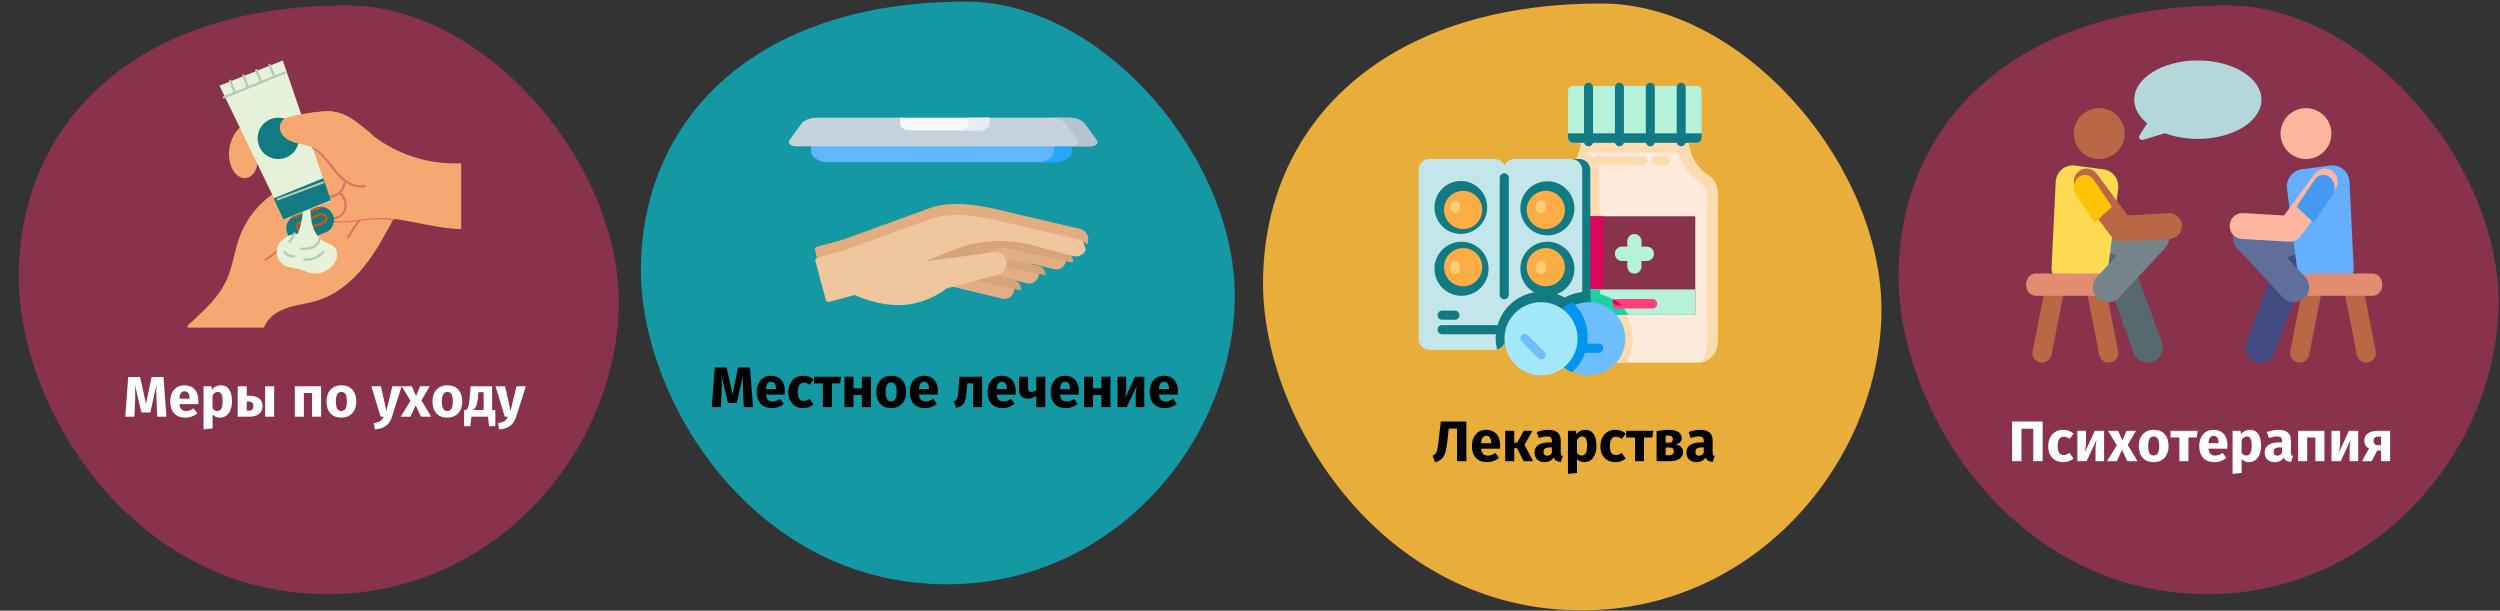 <?xml version="1.0" encoding="UTF-8"?>
<svg xmlns="http://www.w3.org/2000/svg" xmlns:xlink="http://www.w3.org/1999/xlink" width="786px" height="192px" viewBox="0 0 786 192" version="1.1">
  <rect x="0" y="0" width="786" height="192" fill="#333333" stroke="none"/>
  <title>pruritus-behandlung-ru</title>
  <g id="Page-1" stroke="none" stroke-width="1" fill="none" fill-rule="evenodd">
    <g id="vorlage" transform="translate(-123, -59290)">
      <g id="pruritus-behandlung-ru" transform="translate(123, 59290)">
        <polygon id="Path" points="0 0 786 0 786 192 0 192"></polygon>
        <g id="Group" transform="translate(5.9, 1.7)" fill-rule="nonzero">
          <path d="M97.1,185.1 C149.6,185.1 187.1,140.7 188.6,95.7 C190.1,50.7 147.2,0 103.2,0 C35.7,0 0,37.7 0,85.4 C0,126.9 36,185.1 97.1,185.1 Z" id="Path" fill="#88324C"></path>
          <g id="Меры-по-уходу" transform="translate(33.478, 116.826)" fill="#FFFFFF">
            <path d="M12.96,12.474 L10.062,12.474 L9.846,7.596 C9.786,6.432 9.756,5.394 9.756,4.482 C9.756,3.786 9.774,3.126 9.81,2.502 L7.884,11.16 L5.094,11.16 L3.042,2.502 C3.114,3.546 3.15,4.53 3.15,5.454 C3.15,6.15 3.132,6.876 3.096,7.632 L2.88,12.474 L0,12.474 L0.936,0 L4.662,0 L6.534,8.46 L8.28,0 L12.024,0 L12.96,12.474 Z" id="Path"></path>
            <path d="M23.004,7.506 C23.004,7.902 22.986,8.244 22.95,8.532 L17.028,8.532 C17.124,9.336 17.352,9.9 17.712,10.224 C18.072,10.548 18.57,10.71 19.206,10.71 C19.59,10.71 19.962,10.641 20.322,10.503 C20.682,10.365 21.072,10.152 21.492,9.864 L22.662,11.448 C21.546,12.336 20.304,12.78 18.936,12.78 C17.388,12.78 16.2,12.324 15.372,11.412 C14.544,10.5 14.13,9.276 14.13,7.74 C14.13,6.768 14.304,5.895 14.652,5.121 C15,4.347 15.51,3.735 16.182,3.285 C16.854,2.835 17.658,2.61 18.594,2.61 C19.974,2.61 21.054,3.042 21.834,3.906 C22.614,4.77 23.004,5.97 23.004,7.506 Z M20.214,6.696 C20.19,5.232 19.674,4.5 18.666,4.5 C18.174,4.5 17.793,4.68 17.523,5.04 C17.253,5.4 17.088,5.994 17.028,6.822 L20.214,6.822 L20.214,6.696 Z" id="Shape"></path>
            <path d="M30.006,2.61 C31.206,2.61 32.1,3.054 32.688,3.942 C33.276,4.83 33.57,6.072 33.57,7.668 C33.57,8.652 33.417,9.531 33.111,10.305 C32.805,11.079 32.364,11.685 31.788,12.123 C31.212,12.561 30.54,12.78 29.772,12.78 C28.812,12.78 28.038,12.45 27.45,11.79 L27.45,16.164 L24.606,16.47 L24.606,2.916 L27.108,2.916 L27.252,3.978 C27.624,3.51 28.05,3.165 28.53,2.943 C29.01,2.721 29.502,2.61 30.006,2.61 Z M28.908,10.692 C30.048,10.692 30.618,9.696 30.618,7.704 C30.618,6.576 30.492,5.793 30.24,5.355 C29.988,4.917 29.61,4.698 29.106,4.698 C28.782,4.698 28.479,4.794 28.197,4.986 C27.915,5.178 27.666,5.454 27.45,5.814 L27.45,9.846 C27.834,10.41 28.32,10.692 28.908,10.692 Z" id="Shape"></path>
            <path d="M38.7,5.886 C40.248,5.886 41.379,6.165 42.093,6.723 C42.807,7.281 43.164,8.106 43.164,9.198 C43.164,10.254 42.792,11.064 42.048,11.628 C41.304,12.192 40.326,12.474 39.114,12.474 L35.352,12.474 L35.352,2.916 L38.196,2.916 L38.196,5.886 L38.7,5.886 Z M43.974,2.916 L46.818,2.916 L46.818,12.474 L43.974,12.474 L43.974,2.916 Z M38.808,10.602 C39.78,10.602 40.266,10.116 40.266,9.144 C40.266,8.652 40.143,8.289 39.897,8.055 C39.651,7.821 39.234,7.704 38.646,7.704 L38.196,7.704 L38.196,10.602 L38.808,10.602 Z" id="Shape"></path>
            <polygon id="Path" points="58.734 12.474 58.734 5.022 56.16 5.022 56.16 12.474 53.316 12.474 53.316 2.916 61.578 2.916 61.578 12.474"></polygon>
            <path d="M67.95,2.61 C69.414,2.61 70.56,3.057 71.388,3.951 C72.216,4.845 72.63,6.096 72.63,7.704 C72.63,8.724 72.441,9.615 72.063,10.377 C71.685,11.139 71.145,11.73 70.443,12.15 C69.741,12.57 68.91,12.78 67.95,12.78 C66.498,12.78 65.355,12.333 64.521,11.439 C63.687,10.545 63.27,9.294 63.27,7.686 C63.27,6.666 63.459,5.775 63.837,5.013 C64.215,4.251 64.755,3.66 65.457,3.24 C66.159,2.82 66.99,2.61 67.95,2.61 Z M67.95,4.698 C67.374,4.698 66.942,4.941 66.654,5.427 C66.366,5.913 66.222,6.666 66.222,7.686 C66.222,8.73 66.363,9.492 66.645,9.972 C66.927,10.452 67.362,10.692 67.95,10.692 C68.526,10.692 68.958,10.449 69.246,9.963 C69.534,9.477 69.678,8.724 69.678,7.704 C69.678,6.66 69.537,5.898 69.255,5.418 C68.973,4.938 68.538,4.698 67.95,4.698 Z" id="Shape"></path>
            <path d="M83.862,12.492 C83.478,13.728 82.851,14.679 81.981,15.345 C81.111,16.011 79.944,16.386 78.48,16.47 L78.174,14.472 C79.086,14.352 79.761,14.148 80.199,13.86 C80.637,13.572 80.988,13.11 81.252,12.474 L80.28,12.474 L77.364,2.916 L80.388,2.916 L82.098,10.656 L83.97,2.916 L86.904,2.916 L83.862,12.492 Z" id="Path"></path>
            <polygon id="Path" points="93.114 7.362 96.192 12.474 92.97 12.474 91.314 8.892 89.694 12.474 86.598 12.474 89.676 7.452 86.904 2.916 90.09 2.916 91.422 5.976 92.7 2.916 95.724 2.916"></polygon>
            <path d="M101.268,2.61 C102.732,2.61 103.878,3.057 104.706,3.951 C105.534,4.845 105.948,6.096 105.948,7.704 C105.948,8.724 105.759,9.615 105.381,10.377 C105.003,11.139 104.463,11.73 103.761,12.15 C103.059,12.57 102.228,12.78 101.268,12.78 C99.816,12.78 98.673,12.333 97.839,11.439 C97.005,10.545 96.588,9.294 96.588,7.686 C96.588,6.666 96.777,5.775 97.155,5.013 C97.533,4.251 98.073,3.66 98.775,3.24 C99.477,2.82 100.308,2.61 101.268,2.61 Z M101.268,4.698 C100.692,4.698 100.26,4.941 99.972,5.427 C99.684,5.913 99.54,6.666 99.54,7.686 C99.54,8.73 99.681,9.492 99.963,9.972 C100.245,10.452 100.68,10.692 101.268,10.692 C101.844,10.692 102.276,10.449 102.564,9.963 C102.852,9.477 102.996,8.724 102.996,7.704 C102.996,6.66 102.855,5.898 102.573,5.418 C102.291,4.938 101.856,4.698 101.268,4.698 Z" id="Shape"></path>
            <path d="M116.352,10.386 L116.352,15.462 L114.372,15.462 L114.048,12.474 L108.828,12.474 L108.504,15.462 L106.524,15.462 L106.524,10.386 L107.118,10.386 C107.334,10.23 107.511,10.029 107.649,9.783 C107.787,9.537 107.913,9.132 108.027,8.568 C108.141,8.004 108.24,7.2 108.324,6.156 L108.594,2.916 L115.344,2.916 L115.344,10.386 L116.352,10.386 Z M112.68,4.788 L111.024,4.788 L110.934,5.904 C110.85,6.864 110.745,7.635 110.619,8.217 C110.493,8.799 110.322,9.255 110.106,9.585 C109.89,9.915 109.602,10.182 109.242,10.386 L112.68,10.386 L112.68,4.788 Z" id="Shape"></path>
            <path d="M122.904,12.492 C122.52,13.728 121.893,14.679 121.023,15.345 C120.153,16.011 118.986,16.386 117.522,16.47 L117.216,14.472 C118.128,14.352 118.803,14.148 119.241,13.86 C119.679,13.572 120.03,13.11 120.294,12.474 L119.322,12.474 L116.406,2.916 L119.43,2.916 L121.14,10.656 L123.012,2.916 L125.946,2.916 L122.904,12.492 Z" id="Path"></path>
          </g>
          <g id="Group-3" transform="translate(591, 0)">
            <path d="M97.1,185.1 C149.6,185.1 187.1,140.7 188.6,95.7 C190.1,50.7 147.2,0 103.2,0 C35.7,0 0,37.7 0,85.4 C0,126.9 36,185.1 97.1,185.1 Z" id="Path-Copy" fill="#88324C"></path>
            <g id="Психотерапия" transform="translate(35.7, 130.826)" fill="#FFFFFF">
              <polygon id="Path" points="9.612 0 9.612 12.474 6.66 12.474 6.66 2.268 2.952 2.268 2.952 12.474 0 12.474 0 0"></polygon>
              <path d="M16.038,2.61 C16.698,2.61 17.292,2.706 17.82,2.898 C18.348,3.09 18.846,3.384 19.314,3.78 L18.09,5.472 C17.49,5.016 16.884,4.788 16.272,4.788 C15.636,4.788 15.156,5.022 14.832,5.49 C14.508,5.958 14.346,6.714 14.346,7.758 C14.346,8.766 14.508,9.48 14.832,9.9 C15.156,10.32 15.624,10.53 16.236,10.53 C16.56,10.53 16.854,10.479 17.118,10.377 C17.382,10.275 17.7,10.11 18.072,9.882 L19.314,11.646 C18.366,12.402 17.292,12.78 16.092,12.78 C15.12,12.78 14.28,12.573 13.572,12.159 C12.864,11.745 12.318,11.163 11.934,10.413 C11.55,9.663 11.358,8.784 11.358,7.776 C11.358,6.768 11.55,5.874 11.934,5.094 C12.318,4.314 12.864,3.705 13.572,3.267 C14.28,2.829 15.102,2.61 16.038,2.61 Z" id="Path"></path>
              <path d="M28.926,12.474 L26.226,12.474 L26.226,9.072 C26.226,8.4 26.262,7.764 26.334,7.164 C26.406,6.564 26.496,6.06 26.604,5.652 L23.418,12.474 L20.52,12.474 L20.52,2.916 L23.238,2.916 L23.238,6.372 C23.238,7.008 23.199,7.632 23.121,8.244 C23.043,8.856 22.956,9.36 22.86,9.756 L26.01,2.916 L28.926,2.916 L28.926,12.474 Z" id="Path"></path>
              <polygon id="Path" points="36.36 7.362 39.438 12.474 36.216 12.474 34.56 8.892 32.94 12.474 29.844 12.474 32.922 7.452 30.15 2.916 33.336 2.916 34.668 5.976 35.946 2.916 38.97 2.916"></polygon>
              <path d="M44.514,2.61 C45.978,2.61 47.124,3.057 47.952,3.951 C48.78,4.845 49.194,6.096 49.194,7.704 C49.194,8.724 49.005,9.615 48.627,10.377 C48.249,11.139 47.709,11.73 47.007,12.15 C46.305,12.57 45.474,12.78 44.514,12.78 C43.062,12.78 41.919,12.333 41.085,11.439 C40.251,10.545 39.834,9.294 39.834,7.686 C39.834,6.666 40.023,5.775 40.401,5.013 C40.779,4.251 41.319,3.66 42.021,3.24 C42.723,2.82 43.554,2.61 44.514,2.61 Z M44.514,4.698 C43.938,4.698 43.506,4.941 43.218,5.427 C42.93,5.913 42.786,6.666 42.786,7.686 C42.786,8.73 42.927,9.492 43.209,9.972 C43.491,10.452 43.926,10.692 44.514,10.692 C45.09,10.692 45.522,10.449 45.81,9.963 C46.098,9.477 46.242,8.724 46.242,7.704 C46.242,6.66 46.101,5.898 45.819,5.418 C45.537,4.938 45.102,4.698 44.514,4.698 Z" id="Shape"></path>
              <polygon id="Path" points="58.374 2.916 58.032 5.022 55.44 5.022 55.44 12.474 52.596 12.474 52.596 5.022 49.806 5.022 49.806 2.916"></polygon>
              <path d="M67.716,7.506 C67.716,7.902 67.698,8.244 67.662,8.532 L61.74,8.532 C61.836,9.336 62.064,9.9 62.424,10.224 C62.784,10.548 63.282,10.71 63.918,10.71 C64.302,10.71 64.674,10.641 65.034,10.503 C65.394,10.365 65.784,10.152 66.204,9.864 L67.374,11.448 C66.258,12.336 65.016,12.78 63.648,12.78 C62.1,12.78 60.912,12.324 60.084,11.412 C59.256,10.5 58.842,9.276 58.842,7.74 C58.842,6.768 59.016,5.895 59.364,5.121 C59.712,4.347 60.222,3.735 60.894,3.285 C61.566,2.835 62.37,2.61 63.306,2.61 C64.686,2.61 65.766,3.042 66.546,3.906 C67.326,4.77 67.716,5.97 67.716,7.506 Z M64.926,6.696 C64.902,5.232 64.386,4.5 63.378,4.5 C62.886,4.5 62.505,4.68 62.235,5.04 C61.965,5.4 61.8,5.994 61.74,6.822 L64.926,6.822 L64.926,6.696 Z" id="Shape"></path>
              <path d="M74.718,2.61 C75.918,2.61 76.812,3.054 77.4,3.942 C77.988,4.83 78.282,6.072 78.282,7.668 C78.282,8.652 78.129,9.531 77.823,10.305 C77.517,11.079 77.076,11.685 76.5,12.123 C75.924,12.561 75.252,12.78 74.484,12.78 C73.524,12.78 72.75,12.45 72.162,11.79 L72.162,16.164 L69.318,16.47 L69.318,2.916 L71.82,2.916 L71.964,3.978 C72.336,3.51 72.762,3.165 73.242,2.943 C73.722,2.721 74.214,2.61 74.718,2.61 Z M73.62,10.692 C74.76,10.692 75.33,9.696 75.33,7.704 C75.33,6.576 75.204,5.793 74.952,5.355 C74.7,4.917 74.322,4.698 73.818,4.698 C73.494,4.698 73.191,4.794 72.909,4.986 C72.627,5.178 72.378,5.454 72.162,5.814 L72.162,9.846 C72.546,10.41 73.032,10.692 73.62,10.692 Z" id="Shape"></path>
              <path d="M87.66,9.702 C87.66,10.062 87.711,10.326 87.813,10.494 C87.915,10.662 88.08,10.788 88.308,10.872 L87.714,12.726 C87.126,12.678 86.646,12.549 86.274,12.339 C85.902,12.129 85.614,11.796 85.41,11.34 C84.786,12.3 83.826,12.78 82.53,12.78 C81.582,12.78 80.826,12.504 80.262,11.952 C79.698,11.4 79.416,10.68 79.416,9.792 C79.416,8.748 79.8,7.95 80.568,7.398 C81.336,6.846 82.446,6.57 83.898,6.57 L84.87,6.57 L84.87,6.156 C84.87,5.592 84.75,5.205 84.51,4.995 C84.27,4.785 83.85,4.68 83.25,4.68 C82.938,4.68 82.56,4.725 82.116,4.815 C81.672,4.905 81.216,5.028 80.748,5.184 L80.1,3.312 C80.7,3.084 81.315,2.91 81.945,2.79 C82.575,2.67 83.16,2.61 83.7,2.61 C85.068,2.61 86.07,2.892 86.706,3.456 C87.342,4.02 87.66,4.866 87.66,5.994 L87.66,9.702 Z M83.358,10.746 C84.006,10.746 84.51,10.44 84.87,9.828 L84.87,8.136 L84.168,8.136 C83.52,8.136 83.037,8.25 82.719,8.478 C82.401,8.706 82.242,9.06 82.242,9.54 C82.242,9.924 82.341,10.221 82.539,10.431 C82.737,10.641 83.01,10.746 83.358,10.746 Z" id="Shape"></path>
              <polygon id="Path" points="95.346 12.474 95.346 5.022 92.772 5.022 92.772 12.474 89.928 12.474 89.928 2.916 98.19 2.916 98.19 12.474"></polygon>
              <path d="M108.828,12.474 L106.128,12.474 L106.128,9.072 C106.128,8.4 106.164,7.764 106.236,7.164 C106.308,6.564 106.398,6.06 106.506,5.652 L103.32,12.474 L100.422,12.474 L100.422,2.916 L103.14,2.916 L103.14,6.372 C103.14,7.008 103.101,7.632 103.023,8.244 C102.945,8.856 102.858,9.36 102.762,9.756 L105.912,2.916 L108.828,2.916 L108.828,12.474 Z" id="Path"></path>
              <path d="M118.854,2.916 L118.854,12.474 L116.01,12.474 L116.01,9.144 L114.786,9.144 L113.058,12.474 L110.016,12.474 L112.212,8.478 C111.744,8.226 111.381,7.893 111.123,7.479 C110.865,7.065 110.736,6.582 110.736,6.03 C110.736,5.01 111.117,4.236 111.879,3.708 C112.641,3.18 113.748,2.916 115.2,2.916 L118.854,2.916 Z M116.01,7.452 L116.01,4.734 L115.182,4.734 C114.666,4.734 114.279,4.848 114.021,5.076 C113.763,5.304 113.634,5.628 113.634,6.048 C113.634,6.492 113.757,6.837 114.003,7.083 C114.249,7.329 114.624,7.452 115.128,7.452 L116.01,7.452 Z" id="Shape"></path>
            </g>
            <g id="talk-show" transform="translate(40.1, 17.3)">
              <path d="M19.55,68 C17.6,68 15.796,66.667 15.198,64.595 C14.467,62.058 15.822,59.375 18.227,58.602 L38.123,52.209 C40.527,51.438 43.07,52.868 43.802,55.405 C44.533,57.942 43.178,60.625 40.773,61.398 L20.877,67.791 C20.436,67.933 19.989,68 19.55,68 Z" id="Path" fill="#748488"></path>
              <path d="M4.442,94.944 C2.804,94.627 1.736,93.055 2.057,91.433 L6.012,71.418 C6.333,69.796 7.919,68.739 9.558,69.056 C11.196,69.373 12.264,70.945 11.943,72.567 L7.987,92.582 C7.667,94.201 6.082,95.262 4.442,94.944 Z" id="Path" fill="#BA6746"></path>
              <path d="M23.012,92.582 L19.057,72.567 C18.736,70.945 19.804,69.373 21.442,69.056 C23.08,68.739 24.667,69.796 24.987,71.418 L28.943,91.433 C29.263,93.055 28.196,94.627 26.558,94.944 C24.92,95.261 23.333,94.204 23.012,92.582 Z" id="Path" fill="#BA6746"></path>
              <path d="M33.781,91.896 L26.013,70.446 L12.299,66.12 C9.802,65.332 8.428,62.703 9.228,60.246 C10.028,57.79 12.7,56.437 15.196,57.224 L31.145,62.255 C32.554,62.699 33.671,63.764 34.167,65.135 L42.723,88.761 C43.603,91.19 42.315,93.862 39.845,94.728 C37.381,95.592 34.663,94.331 33.781,91.896 Z" id="Path" fill="#55696E"></path>
              <path d="M25.458,68.051 L13.247,69.947 C11.893,70.157 10.519,69.736 9.504,68.8 C8.488,67.864 7.938,66.511 8.006,65.116 L9.315,38.179 C9.469,35.009 12.241,32.639 15.329,33.045 L24.342,34.229 C27.266,34.613 29.332,37.344 28.956,40.328 L25.458,68.051 Z" id="Path" fill="#FFDA52"></path>
              <path d="M31,23 C31,27.419 27.418,31 23,31 C18.581,31 15,27.419 15,23 C15,18.581 18.581,15 23,15 C27.418,15 31,18.581 31,23 Z" id="Path" fill="#BA6746"></path>
              <path d="M22.975,74 L3.025,74 C1.354,74 0,72.433 0,70.5 C0,68.567 1.354,67 3.025,67 L22.975,67 C24.646,67 26,68.567 26,70.5 C26,72.433 24.646,74 22.975,74 Z" id="Path" fill="#E28C71"></path>
              <path d="M25.787,76 C24.633,76 23.477,75.592 22.558,74.765 C20.606,73.007 20.47,70.022 22.254,68.097 L36.677,52.536 C38.462,50.612 41.49,50.477 43.441,52.235 C45.394,53.993 45.531,56.978 43.747,58.903 L29.322,74.465 C28.377,75.483 27.085,76 25.787,76 Z" id="Path" fill="#748488"></path>
              <path d="M26.787,55.371 L15.803,40.515 C14.473,38.717 14.833,36.165 16.605,34.815 C18.378,33.466 20.893,33.83 22.223,35.628 L31.916,48.739 L44.758,47.993 C46.974,47.863 48.867,49.581 48.993,51.827 C49.12,54.072 47.428,55.996 45.216,56.124 L30.225,56.993 C28.876,57.071 27.589,56.455 26.787,55.371 Z" id="Path" fill="#BA6746"></path>
              <path d="M27,45.997 L21.333,37.57 C20.167,35.836 17.961,35.484 16.407,36.786 C14.853,38.086 14.538,40.547 15.704,42.281 L21.567,51 L27,45.997 Z" id="Path" fill="#FFC305"></path>
              <path d="M92.45,68 C94.4,68 96.204,66.667 96.802,64.595 C97.533,62.058 96.178,59.375 93.774,58.602 L73.877,52.209 C71.473,51.438 68.93,52.868 68.198,55.405 C67.467,57.942 68.822,60.625 71.227,61.398 L91.123,67.791 C91.564,67.933 92.011,68 92.45,68 Z" id="Path" fill="#5F6E9B"></path>
              <path d="M107.558,94.944 C109.196,94.627 110.264,93.055 109.943,91.433 L105.988,71.418 C105.667,69.796 104.081,68.739 102.442,69.056 C100.804,69.373 99.736,70.945 100.057,72.567 L104.013,92.582 C104.333,94.201 105.918,95.262 107.558,94.944 Z" id="Path" fill="#BA6746"></path>
              <path d="M88.988,92.582 L92.943,72.567 C93.264,70.945 92.196,69.373 90.558,69.056 C88.92,68.739 87.333,69.796 87.013,71.418 L83.057,91.433 C82.737,93.055 83.804,94.627 85.442,94.944 C87.08,95.261 88.667,94.204 88.988,92.582 Z" id="Path" fill="#BA6746"></path>
              <path d="M78.219,91.896 L85.987,70.446 L99.701,66.12 C102.197,65.332 103.572,62.703 102.772,60.246 C101.972,57.79 99.3,56.437 96.804,57.224 L80.855,62.255 C79.446,62.699 78.328,63.764 77.832,65.135 L69.277,88.761 C68.397,91.19 69.685,93.862 72.154,94.728 C74.619,95.592 77.337,94.331 78.219,91.896 Z" id="Path" fill="#414B82"></path>
              <path d="M85.542,68.051 L97.753,69.947 C99.107,70.157 100.481,69.736 101.496,68.8 C102.512,67.864 103.062,66.511 102.994,65.116 L101.685,38.179 C101.531,35.009 98.759,32.639 95.671,33.045 L86.658,34.229 C83.734,34.613 81.668,37.344 82.044,40.328 L85.542,68.051 Z" id="Path" fill="#64AFFF"></path>
              <path d="M96,23 C96,27.419 92.419,31 88,31 C83.582,31 80,27.419 80,23 C80,18.581 83.582,15 88,15 C92.419,15 96,18.581 96,23 Z" id="Path" fill="#FFB69E"></path>
              <path d="M89.025,74 L108.975,74 C110.646,74 112,72.433 112,70.5 C112,68.567 110.646,67 108.975,67 L89.025,67 C87.354,67 86,68.567 86,70.5 C86,72.433 87.354,74 89.025,74 Z" id="Path" fill="#E28C71"></path>
              <path d="M84.213,76 C85.367,76 86.523,75.592 87.442,74.765 C89.394,73.007 89.53,70.022 87.746,68.097 L73.323,52.536 C71.538,50.612 68.51,50.477 66.559,52.235 C64.606,53.993 64.469,56.978 66.253,58.903 L80.678,74.465 C81.623,75.483 82.915,76 84.213,76 Z" id="Path" fill="#5F6E9B"></path>
              <path d="M86.213,55.371 L97.197,40.515 C98.527,38.717 98.167,36.165 96.395,34.815 C94.622,33.466 92.107,33.83 90.777,35.628 L81.084,48.739 L68.242,47.993 C66.026,47.863 64.133,49.581 64.007,51.827 C63.88,54.072 65.572,55.996 67.784,56.124 L82.775,56.993 C84.124,57.071 85.411,56.455 86.213,55.371 Z" id="Path" fill="#FFB69E"></path>
              <path d="M85,45.997 L90.667,37.57 C91.833,35.836 94.039,35.484 95.593,36.786 C97.147,38.086 97.462,40.547 96.296,42.281 L90.433,51 L85,45.997 Z" id="Path" fill="#4699F2"></path>
              <path d="M54,0 C42.955,0 34,5.522 34,12.334 C34,15.132 35.512,17.71 38.057,19.779 L35.668,23.551 C35.201,24.289 35.91,25.21 36.75,24.957 L43.639,22.886 C46.661,24.017 50.207,24.668 54,24.668 C65.045,24.668 74,19.146 74,12.334 C74,5.522 65.046,0 54,0 Z" id="Path" fill="#B4D7DC"></path>
            </g>
          </g>
        </g>
        <g id="Group-2" transform="translate(201.5, 0.5)" fill-rule="nonzero">
          <g id="Group">
            <path d="M96.2,183.2 C148.2,183.2 185.3,139.2 186.7,94.8 C188.1,50.4 145.7,0 102.2,0 C35.4,0 0,37.3 0,84.5 C0,125.6 35.7,183.2 96.2,183.2 Z" id="Path" fill="#1398A4"></path>
            <g id="Местное-лечение" transform="translate(22.276, 115.026)" fill="#000000">
              <path d="M12.96,12.474 L10.062,12.474 L9.846,7.596 C9.786,6.432 9.756,5.394 9.756,4.482 C9.756,3.786 9.774,3.126 9.81,2.502 L7.884,11.16 L5.094,11.16 L3.042,2.502 C3.114,3.546 3.15,4.53 3.15,5.454 C3.15,6.15 3.132,6.876 3.096,7.632 L2.88,12.474 L-7.10542736e-15,12.474 L0.936,0 L4.662,0 L6.534,8.46 L8.28,0 L12.024,0 L12.96,12.474 Z" id="Path"></path>
              <path d="M23.004,7.506 C23.004,7.902 22.986,8.244 22.95,8.532 L17.028,8.532 C17.124,9.336 17.352,9.9 17.712,10.224 C18.072,10.548 18.57,10.71 19.206,10.71 C19.59,10.71 19.962,10.641 20.322,10.503 C20.682,10.365 21.072,10.152 21.492,9.864 L22.662,11.448 C21.546,12.336 20.304,12.78 18.936,12.78 C17.388,12.78 16.2,12.324 15.372,11.412 C14.544,10.5 14.13,9.276 14.13,7.74 C14.13,6.768 14.304,5.895 14.652,5.121 C15,4.347 15.51,3.735 16.182,3.285 C16.854,2.835 17.658,2.61 18.594,2.61 C19.974,2.61 21.054,3.042 21.834,3.906 C22.614,4.77 23.004,5.97 23.004,7.506 Z M20.214,6.696 C20.19,5.232 19.674,4.5 18.666,4.5 C18.174,4.5 17.793,4.68 17.523,5.04 C17.253,5.4 17.088,5.994 17.028,6.822 L20.214,6.822 L20.214,6.696 Z" id="Shape"></path>
              <path d="M28.746,2.61 C29.406,2.61 30,2.706 30.528,2.898 C31.056,3.09 31.554,3.384 32.022,3.78 L30.798,5.472 C30.198,5.016 29.592,4.788 28.98,4.788 C28.344,4.788 27.864,5.022 27.54,5.49 C27.216,5.958 27.054,6.714 27.054,7.758 C27.054,8.766 27.216,9.48 27.54,9.9 C27.864,10.32 28.332,10.53 28.944,10.53 C29.268,10.53 29.562,10.479 29.826,10.377 C30.09,10.275 30.408,10.11 30.78,9.882 L32.022,11.646 C31.074,12.402 30,12.78 28.8,12.78 C27.828,12.78 26.988,12.573 26.28,12.159 C25.572,11.745 25.026,11.163 24.642,10.413 C24.258,9.663 24.066,8.784 24.066,7.776 C24.066,6.768 24.258,5.874 24.642,5.094 C25.026,4.314 25.572,3.705 26.28,3.267 C26.988,2.829 27.81,2.61 28.746,2.61 Z" id="Path"></path>
              <polygon id="Path" points="40.716 2.916 40.374 5.022 37.782 5.022 37.782 12.474 34.938 12.474 34.938 5.022 32.148 5.022 32.148 2.916"></polygon>
              <polygon id="Path" points="47.196 12.474 47.196 8.676 44.568 8.676 44.568 12.474 41.724 12.474 41.724 2.916 44.568 2.916 44.568 6.57 47.196 6.57 47.196 2.916 50.04 2.916 50.04 12.474"></polygon>
              <path d="M56.412,2.61 C57.876,2.61 59.022,3.057 59.85,3.951 C60.678,4.845 61.092,6.096 61.092,7.704 C61.092,8.724 60.903,9.615 60.525,10.377 C60.147,11.139 59.607,11.73 58.905,12.15 C58.203,12.57 57.372,12.78 56.412,12.78 C54.96,12.78 53.817,12.333 52.983,11.439 C52.149,10.545 51.732,9.294 51.732,7.686 C51.732,6.666 51.921,5.775 52.299,5.013 C52.677,4.251 53.217,3.66 53.919,3.24 C54.621,2.82 55.452,2.61 56.412,2.61 Z M56.412,4.698 C55.836,4.698 55.404,4.941 55.116,5.427 C54.828,5.913 54.684,6.666 54.684,7.686 C54.684,8.73 54.825,9.492 55.107,9.972 C55.389,10.452 55.824,10.692 56.412,10.692 C56.988,10.692 57.42,10.449 57.708,9.963 C57.996,9.477 58.14,8.724 58.14,7.704 C58.14,6.66 57.999,5.898 57.717,5.418 C57.435,4.938 57,4.698 56.412,4.698 Z" id="Shape"></path>
              <path d="M71.118,7.506 C71.118,7.902 71.1,8.244 71.064,8.532 L65.142,8.532 C65.238,9.336 65.466,9.9 65.826,10.224 C66.186,10.548 66.684,10.71 67.32,10.71 C67.704,10.71 68.076,10.641 68.436,10.503 C68.796,10.365 69.186,10.152 69.606,9.864 L70.776,11.448 C69.66,12.336 68.418,12.78 67.05,12.78 C65.502,12.78 64.314,12.324 63.486,11.412 C62.658,10.5 62.244,9.276 62.244,7.74 C62.244,6.768 62.418,5.895 62.766,5.121 C63.114,4.347 63.624,3.735 64.296,3.285 C64.968,2.835 65.772,2.61 66.708,2.61 C68.088,2.61 69.168,3.042 69.948,3.906 C70.728,4.77 71.118,5.97 71.118,7.506 Z M68.328,6.696 C68.304,5.232 67.788,4.5 66.78,4.5 C66.288,4.5 65.907,4.68 65.637,5.04 C65.367,5.4 65.202,5.994 65.142,6.822 L68.328,6.822 L68.328,6.696 Z" id="Shape"></path>
              <path d="M85.014,2.916 L85.014,12.474 L82.17,12.474 L82.17,5.004 L80.352,5.004 L80.172,7.038 C80.04,8.442 79.887,9.489 79.713,10.179 C79.539,10.869 79.236,11.412 78.804,11.808 C78.372,12.204 77.712,12.504 76.824,12.708 L76.122,10.638 C76.518,10.458 76.797,10.269 76.959,10.071 C77.121,9.873 77.244,9.555 77.328,9.117 C77.412,8.679 77.49,7.938 77.562,6.894 L77.85,2.916 L85.014,2.916 Z" id="Path"></path>
              <path d="M95.58,7.506 C95.58,7.902 95.562,8.244 95.526,8.532 L89.604,8.532 C89.7,9.336 89.928,9.9 90.288,10.224 C90.648,10.548 91.146,10.71 91.782,10.71 C92.166,10.71 92.538,10.641 92.898,10.503 C93.258,10.365 93.648,10.152 94.068,9.864 L95.238,11.448 C94.122,12.336 92.88,12.78 91.512,12.78 C89.964,12.78 88.776,12.324 87.948,11.412 C87.12,10.5 86.706,9.276 86.706,7.74 C86.706,6.768 86.88,5.895 87.228,5.121 C87.576,4.347 88.086,3.735 88.758,3.285 C89.43,2.835 90.234,2.61 91.17,2.61 C92.55,2.61 93.63,3.042 94.41,3.906 C95.19,4.77 95.58,5.97 95.58,7.506 Z M92.79,6.696 C92.766,5.232 92.25,4.5 91.242,4.5 C90.75,4.5 90.369,4.68 90.099,5.04 C89.829,5.4 89.664,5.994 89.604,6.822 L92.79,6.822 L92.79,6.696 Z" id="Shape"></path>
              <path d="M104.868,2.916 L104.868,12.474 L102.024,12.474 L102.024,8.892 C101.688,9.18 101.289,9.405 100.827,9.567 C100.365,9.729 99.876,9.81 99.36,9.81 C98.436,9.81 97.746,9.549 97.29,9.027 C96.834,8.505 96.606,7.776 96.606,6.84 L96.606,2.916 L99.45,2.916 L99.45,6.48 C99.45,6.924 99.531,7.239 99.693,7.425 C99.855,7.611 100.098,7.704 100.422,7.704 C100.71,7.704 100.998,7.647 101.286,7.533 C101.574,7.419 101.82,7.272 102.024,7.092 L102.024,2.916 L104.868,2.916 Z" id="Path"></path>
              <path d="M115.434,7.506 C115.434,7.902 115.416,8.244 115.38,8.532 L109.458,8.532 C109.554,9.336 109.782,9.9 110.142,10.224 C110.502,10.548 111,10.71 111.636,10.71 C112.02,10.71 112.392,10.641 112.752,10.503 C113.112,10.365 113.502,10.152 113.922,9.864 L115.092,11.448 C113.976,12.336 112.734,12.78 111.366,12.78 C109.818,12.78 108.63,12.324 107.802,11.412 C106.974,10.5 106.56,9.276 106.56,7.74 C106.56,6.768 106.734,5.895 107.082,5.121 C107.43,4.347 107.94,3.735 108.612,3.285 C109.284,2.835 110.088,2.61 111.024,2.61 C112.404,2.61 113.484,3.042 114.264,3.906 C115.044,4.77 115.434,5.97 115.434,7.506 Z M112.644,6.696 C112.62,5.232 112.104,4.5 111.096,4.5 C110.604,4.5 110.223,4.68 109.953,5.04 C109.683,5.4 109.518,5.994 109.458,6.822 L112.644,6.822 L112.644,6.696 Z" id="Shape"></path>
              <polygon id="Path" points="122.508 12.474 122.508 8.676 119.88 8.676 119.88 12.474 117.036 12.474 117.036 2.916 119.88 2.916 119.88 6.57 122.508 6.57 122.508 2.916 125.352 2.916 125.352 12.474"></polygon>
              <path d="M135.99,12.474 L133.29,12.474 L133.29,9.072 C133.29,8.4 133.326,7.764 133.398,7.164 C133.47,6.564 133.56,6.06 133.668,5.652 L130.482,12.474 L127.584,12.474 L127.584,2.916 L130.302,2.916 L130.302,6.372 C130.302,7.008 130.263,7.632 130.185,8.244 C130.107,8.856 130.02,9.36 129.924,9.756 L133.074,2.916 L135.99,2.916 L135.99,12.474 Z" id="Path"></path>
              <path d="M146.556,7.506 C146.556,7.902 146.538,8.244 146.502,8.532 L140.58,8.532 C140.676,9.336 140.904,9.9 141.264,10.224 C141.624,10.548 142.122,10.71 142.758,10.71 C143.142,10.71 143.514,10.641 143.874,10.503 C144.234,10.365 144.624,10.152 145.044,9.864 L146.214,11.448 C145.098,12.336 143.856,12.78 142.488,12.78 C140.94,12.78 139.752,12.324 138.924,11.412 C138.096,10.5 137.682,9.276 137.682,7.74 C137.682,6.768 137.856,5.895 138.204,5.121 C138.552,4.347 139.062,3.735 139.734,3.285 C140.406,2.835 141.21,2.61 142.146,2.61 C143.526,2.61 144.606,3.042 145.386,3.906 C146.166,4.77 146.556,5.97 146.556,7.506 Z M143.766,6.696 C143.742,5.232 143.226,4.5 142.218,4.5 C141.726,4.5 141.345,4.68 141.075,5.04 C140.805,5.4 140.64,5.994 140.58,6.822 L143.766,6.822 L143.766,6.696 Z" id="Shape"></path>
            </g>
          </g>
          <g id="light-therapy" transform="translate(46.5, 36.5)">
            <path d="M82.516,14 L12.485,14 C9.456,14 7,12.477 7,10.598 L7,6 L88,6 L88,10.598 C88,12.477 85.544,14 82.516,14 Z" id="Path" fill="#60B7FF"></path>
            <path d="M83.338,6 L83.338,10.598 C83.338,12.477 80.948,14 78,14 L83.662,14 C86.61,14 89,12.477 89,10.598 L89,6 L83.338,6 Z" id="Path" fill="#26A6FE"></path>
            <path d="M94.689,9 L2.311,9 C0.644,9 -0.471,7.976 0.197,7.063 L3.943,1.937 C4.803,0.76 6.744,0 8.887,0 L35.05,0 L48.5,0.937 L61.95,0 L88.113,0 C90.256,0 92.197,0.76 93.057,1.937 L96.803,7.063 C97.471,7.976 96.356,9 94.689,9 Z" id="Path" fill="#C5D3DD"></path>
            <path d="M96.798,7.063 L92.957,1.937 C92.075,0.76 90.085,0 87.888,0 L82,0 C84.197,0 86.188,0.76 87.069,1.937 L90.911,7.063 C91.596,7.976 90.452,9 88.743,9 L94.631,9 C96.339,9 97.483,7.976 96.798,7.063 Z" id="Path" fill="#B6C4CF"></path>
            <path d="M63,0 L63,2.048 C63,3.126 61.492,4 59.632,4 L38.368,4 C36.508,4 35,3.126 35,2.048 L35,0 L63,0 Z" id="Path" fill="#F7F9FA"></path>
            <path d="M56.51,0 L56.51,2.048 C56.51,3.126 54.938,4 53,4 L59.49,4 C61.429,4 63,3.126 63,2.048 L63,0 L56.51,0 Z" id="Path" fill="#E8EDF2"></path>
          </g>
          <g id="graph" transform="translate(53.092, 53.038)">
            <g id="Group" transform="translate(45.31, 27.296) scale(-1, 1) rotate(-165) translate(-45.31, -27.296) translate(2.931, 10.393)">
              <path d="M75.774,6.072 C74.871,4.758 73.174,4.34 71.8,5.092 L65.305,8.647 L66.793,4.821 C66.722,4.596 66.625,4.375 66.501,4.163 C65.652,2.706 63.853,2.198 62.412,3.009 L56.621,6.27 L58.044,2.025 C57.949,1.794 57.826,1.57 57.676,1.358 C56.738,0.032 55.009,-0.383 53.607,0.381 L36.853,9.506 L29.073,20.288 L47.008,28 L73.81,13.669 L74.755,10.78 L76.073,6.607 C75.992,6.423 75.893,6.243 75.774,6.072 L75.774,6.072 Z" id="Path" fill="#E2AE84"></path>
              <g id="Path" transform="translate(31.324, 1.309)" fill="#D7A379">
                <path d="M27.827,10.238 L35.944,6.129 C37.299,5.443 37.892,3.927 37.433,2.588 L26.889,7.969 L25.908,9.156 L27.827,10.238 Z"></path>
                <path d="M45.399,8.103 C46.846,7.33 47.382,5.631 46.718,4.241 L26.806,14.493 L19.433,14.181 L14.068,13.759 L0,15.538 L6.158,18.41 C14.652,19.394 27.997,19.563 35.478,15.568 L46.275,9.556 L45.399,8.103 Z"></path>
                <path d="M21.504,6.924 L27.255,3.929 C28.746,3.153 29.316,1.429 28.679,2.91038305e-11 L15.532,6.924 L18.888,8.333 L21.504,6.924 Z"></path>
              </g>
              <path d="M9.192,13.456 C9.192,13.456 15.479,7.955 23.269,6.454 C31.059,4.954 37.593,7.99 37.593,7.99 L54.543,7.99 C56.45,7.99 57.995,9.592 57.995,11.568 C57.995,13.371 56.701,14.892 54.976,15.118 L33.493,17.933 L42.617,19.07 C51.133,20.132 59.755,18.382 67.255,14.069 L78.669,7.505 C80.115,6.716 81.875,7.047 82.964,8.269 C83.043,8.358 82.968,11.568 82.968,11.568 L65.354,21.931 C56.988,26.647 47.463,32.83 37.977,31.954 L9.192,29.296 L2.321,29.296 L-7.27595761e-12,27.268 L-7.27595761e-12,14.331 C-7.27595761e-12,13.848 0.379,13.456 0.846,13.456 L9.192,13.456 Z" id="Path" fill="#F0C69E"></path>
              <path d="M84.035,10.072 C83.963,9.979 83.886,9.891 83.807,9.806 C83.552,10.671 82.961,11.446 82.079,11.917 L65.371,20.847 C56.996,25.323 47.462,31.19 37.965,30.359 L9.152,27.836 L0.759,27.836 L0.759,30.373 C0.759,30.832 1.139,31.204 1.606,31.204 L9.961,31.204 L38.775,33.727 C48.271,34.558 57.806,28.69 66.18,24.214 L82.889,15.285 C84.812,14.257 85.355,11.789 84.035,10.072 Z" id="Path" fill="#E4AD81"></path>
            </g>
          </g>
        </g>
        <g id="Group" transform="translate(397.1, 1.1)" fill-rule="nonzero">
          <path d="M100.2,190.8 C154.3,190.8 192.9,145 194.4,98.7 C195.9,52.4 151.7,0 106.4,0 C36.9,0 0,38.8 0,88 C0,130.8 37.2,190.8 100.2,190.8 Z" id="Path" fill="#E9AD3A"></path>
          <g id="Лекарства" transform="translate(53.332, 131.426)" fill="#000000">
            <path d="M10.602,0 L10.602,12.474 L7.65,12.474 L7.65,2.232 L5.058,2.232 L4.59,6.462 C4.422,7.89 4.209,9.018 3.951,9.846 C3.693,10.674 3.312,11.322 2.808,11.79 C2.304,12.258 1.602,12.588 0.702,12.78 L0,10.71 C0.432,10.542 0.756,10.308 0.972,10.008 C1.188,9.708 1.35,9.303 1.458,8.793 C1.566,8.283 1.686,7.458 1.818,6.318 L2.574,0 L10.602,0 Z" id="Path"></path>
            <path d="M21.204,7.506 C21.204,7.902 21.186,8.244 21.15,8.532 L15.228,8.532 C15.324,9.336 15.552,9.9 15.912,10.224 C16.272,10.548 16.77,10.71 17.406,10.71 C17.79,10.71 18.162,10.641 18.522,10.503 C18.882,10.365 19.272,10.152 19.692,9.864 L20.862,11.448 C19.746,12.336 18.504,12.78 17.136,12.78 C15.588,12.78 14.4,12.324 13.572,11.412 C12.744,10.5 12.33,9.276 12.33,7.74 C12.33,6.768 12.504,5.895 12.852,5.121 C13.2,4.347 13.71,3.735 14.382,3.285 C15.054,2.835 15.858,2.61 16.794,2.61 C18.174,2.61 19.254,3.042 20.034,3.906 C20.814,4.77 21.204,5.97 21.204,7.506 Z M18.414,6.696 C18.39,5.232 17.874,4.5 16.866,4.5 C16.374,4.5 15.993,4.68 15.723,5.04 C15.453,5.4 15.288,5.994 15.228,6.822 L18.414,6.822 L18.414,6.696 Z" id="Shape"></path>
            <polygon id="Path" points="31.392 2.916 28.854 7.344 31.608 12.474 28.602 12.474 26.514 8.37 25.65 8.37 25.65 12.474 22.806 12.474 22.806 2.916 25.65 2.916 25.65 6.642 26.586 6.642 28.656 2.916"></polygon>
            <path d="M40.266,9.702 C40.266,10.062 40.317,10.326 40.419,10.494 C40.521,10.662 40.686,10.788 40.914,10.872 L40.32,12.726 C39.732,12.678 39.252,12.549 38.88,12.339 C38.508,12.129 38.22,11.796 38.016,11.34 C37.392,12.3 36.432,12.78 35.136,12.78 C34.188,12.78 33.432,12.504 32.868,11.952 C32.304,11.4 32.022,10.68 32.022,9.792 C32.022,8.748 32.406,7.95 33.174,7.398 C33.942,6.846 35.052,6.57 36.504,6.57 L37.476,6.57 L37.476,6.156 C37.476,5.592 37.356,5.205 37.116,4.995 C36.876,4.785 36.456,4.68 35.856,4.68 C35.544,4.68 35.166,4.725 34.722,4.815 C34.278,4.905 33.822,5.028 33.354,5.184 L32.706,3.312 C33.306,3.084 33.921,2.91 34.551,2.79 C35.181,2.67 35.766,2.61 36.306,2.61 C37.674,2.61 38.676,2.892 39.312,3.456 C39.948,4.02 40.266,4.866 40.266,5.994 L40.266,9.702 Z M35.964,10.746 C36.612,10.746 37.116,10.44 37.476,9.828 L37.476,8.136 L36.774,8.136 C36.126,8.136 35.643,8.25 35.325,8.478 C35.007,8.706 34.848,9.06 34.848,9.54 C34.848,9.924 34.947,10.221 35.145,10.431 C35.343,10.641 35.616,10.746 35.964,10.746 Z" id="Shape"></path>
            <path d="M47.934,2.61 C49.134,2.61 50.028,3.054 50.616,3.942 C51.204,4.83 51.498,6.072 51.498,7.668 C51.498,8.652 51.345,9.531 51.039,10.305 C50.733,11.079 50.292,11.685 49.716,12.123 C49.14,12.561 48.468,12.78 47.7,12.78 C46.74,12.78 45.966,12.45 45.378,11.79 L45.378,16.164 L42.534,16.47 L42.534,2.916 L45.036,2.916 L45.18,3.978 C45.552,3.51 45.978,3.165 46.458,2.943 C46.938,2.721 47.43,2.61 47.934,2.61 Z M46.836,10.692 C47.976,10.692 48.546,9.696 48.546,7.704 C48.546,6.576 48.42,5.793 48.168,5.355 C47.916,4.917 47.538,4.698 47.034,4.698 C46.71,4.698 46.407,4.794 46.125,4.986 C45.843,5.178 45.594,5.454 45.378,5.814 L45.378,9.846 C45.762,10.41 46.248,10.692 46.836,10.692 Z" id="Shape"></path>
            <path d="M57.42,2.61 C58.08,2.61 58.674,2.706 59.202,2.898 C59.73,3.09 60.228,3.384 60.696,3.78 L59.472,5.472 C58.872,5.016 58.266,4.788 57.654,4.788 C57.018,4.788 56.538,5.022 56.214,5.49 C55.89,5.958 55.728,6.714 55.728,7.758 C55.728,8.766 55.89,9.48 56.214,9.9 C56.538,10.32 57.006,10.53 57.618,10.53 C57.942,10.53 58.236,10.479 58.5,10.377 C58.764,10.275 59.082,10.11 59.454,9.882 L60.696,11.646 C59.748,12.402 58.674,12.78 57.474,12.78 C56.502,12.78 55.662,12.573 54.954,12.159 C54.246,11.745 53.7,11.163 53.316,10.413 C52.932,9.663 52.74,8.784 52.74,7.776 C52.74,6.768 52.932,5.874 53.316,5.094 C53.7,4.314 54.246,3.705 54.954,3.267 C55.662,2.829 56.484,2.61 57.42,2.61 Z" id="Path"></path>
            <polygon id="Path" points="69.39 2.916 69.048 5.022 66.456 5.022 66.456 12.474 63.612 12.474 63.612 5.022 60.822 5.022 60.822 2.916"></polygon>
            <path d="M76.284,7.218 C77.904,7.41 78.714,8.196 78.714,9.576 C78.714,10.548 78.333,11.274 77.571,11.754 C76.809,12.234 75.768,12.474 74.448,12.474 L70.398,12.474 L70.398,3.006 C71.826,2.742 73.086,2.61 74.178,2.61 C75.474,2.61 76.485,2.829 77.211,3.267 C77.937,3.705 78.3,4.35 78.3,5.202 C78.3,5.742 78.129,6.183 77.787,6.525 C77.445,6.867 76.944,7.098 76.284,7.218 Z M74.124,4.428 C73.752,4.428 73.458,4.44 73.242,4.464 L73.242,6.66 L74.25,6.66 C74.646,6.66 74.952,6.567 75.168,6.381 C75.384,6.195 75.492,5.91 75.492,5.526 C75.492,4.794 75.036,4.428 74.124,4.428 Z M74.358,10.602 C75.318,10.602 75.798,10.176 75.798,9.324 C75.798,8.928 75.684,8.634 75.456,8.442 C75.228,8.25 74.868,8.154 74.376,8.154 L73.242,8.154 L73.242,10.602 L74.358,10.602 Z" id="Shape"></path>
            <path d="M88.02,9.702 C88.02,10.062 88.071,10.326 88.173,10.494 C88.275,10.662 88.44,10.788 88.668,10.872 L88.074,12.726 C87.486,12.678 87.006,12.549 86.634,12.339 C86.262,12.129 85.974,11.796 85.77,11.34 C85.146,12.3 84.186,12.78 82.89,12.78 C81.942,12.78 81.186,12.504 80.622,11.952 C80.058,11.4 79.776,10.68 79.776,9.792 C79.776,8.748 80.16,7.95 80.928,7.398 C81.696,6.846 82.806,6.57 84.258,6.57 L85.23,6.57 L85.23,6.156 C85.23,5.592 85.11,5.205 84.87,4.995 C84.63,4.785 84.21,4.68 83.61,4.68 C83.298,4.68 82.92,4.725 82.476,4.815 C82.032,4.905 81.576,5.028 81.108,5.184 L80.46,3.312 C81.06,3.084 81.675,2.91 82.305,2.79 C82.935,2.67 83.52,2.61 84.06,2.61 C85.428,2.61 86.43,2.892 87.066,3.456 C87.702,4.02 88.02,4.866 88.02,5.994 L88.02,9.702 Z M83.718,10.746 C84.366,10.746 84.87,10.44 85.23,9.828 L85.23,8.136 L84.528,8.136 C83.88,8.136 83.397,8.25 83.079,8.478 C82.761,8.706 82.602,9.06 82.602,9.54 C82.602,9.924 82.701,10.221 82.899,10.431 C83.097,10.641 83.37,10.746 83.718,10.746 Z" id="Shape"></path>
          </g>
        </g>
        <g id="medicine-(4)" transform="translate(446, 26)" fill-rule="nonzero">
          <path d="M94,34.437 L94,81.708 C94,85.181 91.195,88 87.737,88 L48.263,88 C47.049,88 45.915,87.653 44.956,87.05 C43.182,85.94 42,83.962 42,81.708 L42,34.437 C42,32.271 43.125,30.283 44.931,29.109 C47.953,27.142 49.562,24.477 50.407,21.99 C50.418,21.958 50.428,21.928 50.439,21.895 C51.243,19.477 51.328,17.237 51.294,16 L84.708,16 C84.672,17.254 84.758,19.536 85.593,21.99 C86.437,24.477 88.047,27.142 91.069,29.109 C92.877,30.283 94,32.271 94,34.437 Z" id="Path" fill="#FFEBDC"></path>
          <g id="Group" transform="translate(42, 16)" fill="#FFDBB1">
            <path d="M14.831,12.153 L14.831,64.796 C14.831,68.245 12.039,71.05 8.607,71.05 L2.956,71.05 C1.182,69.94 0,67.962 0,65.708 L0,18.439 C0,16.273 1.125,14.285 2.931,13.111 C5.953,11.144 7.562,8.479 8.407,5.992 C8.419,5.96 8.428,5.93 8.439,5.897 L8.607,5.897 C12.039,5.897 14.831,8.703 14.831,12.153 Z" id="Path"></path>
            <path d="M25.372,64.623 C25.372,67.315 24.639,69.837 23.361,72 L6.264,72 C2.806,72 0.001,69.182 0.001,65.709 L0.001,55.162 C1.009,53.982 2.21,52.957 3.571,52.143 C4.014,51.88 4.443,51.652 4.879,51.452 C5.123,51.338 5.352,51.24 5.576,51.151 C7.102,50.535 8.718,50.191 10.378,50.126 L10.436,50.124 C10.602,50.12 10.768,50.117 10.936,50.117 C15.949,50.117 20.525,52.668 23.181,56.938 C24.615,59.237 25.372,61.896 25.372,64.623 Z" id="Path"></path>
            <path d="M8.407,5.992 C9.242,3.537 9.329,1.256 9.294,0 L42.707,0 C42.672,1.256 42.758,3.537 43.593,5.992 L8.407,5.992 Z" id="Path"></path>
            <path d="M52,18.439 L52,65.708 C52,69.003 49.48,71.707 46.27,71.978 C47.663,70.824 48.552,69.077 48.552,67.12 L48.552,19.851 C48.552,17.687 47.428,15.7 45.62,14.523 C39.616,10.617 39.187,3.943 39.26,1.413 L39.262,0 L42.706,0 C42.635,2.53 43.064,9.204 49.069,13.11 C50.877,14.285 52,16.274 52,18.439 Z" id="Path"></path>
          </g>
          <path d="M87.489,19 L48.511,19 C47.676,19 47,18.307 47,17.453 L47,2.547 C47,1.693 47.676,1 48.511,1 L87.489,1 C88.324,1 89,1.693 89,2.547 L89,17.453 C89,18.307 88.324,19 87.489,19 Z" id="Path" fill="#B5F2D9"></path>
          <g id="Group" transform="translate(47, 0)" fill="#117A83">
            <path d="M40.489,18.896 L1.511,18.896 C0.676,18.896 0,18.202 0,17.346 L0,15.918 L42,15.918 L42,17.346 C42,18.202 41.324,18.896 40.489,18.896 Z" id="Path"></path>
            <path d="M6.434,20 C5.652,20 5.018,19.349 5.018,18.547 L5.018,1.453 C5.018,0.65 5.652,0 6.434,0 C7.217,0 7.851,0.651 7.851,1.453 L7.851,18.547 C7.851,19.35 7.217,20 6.434,20 Z" id="Path"></path>
            <path d="M16.145,20 C15.362,20 14.728,19.349 14.728,18.547 L14.728,1.453 C14.728,0.65 15.363,0 16.145,0 C16.927,0 17.561,0.651 17.561,1.453 L17.561,18.547 C17.561,19.35 16.927,20 16.145,20 Z" id="Path"></path>
            <path d="M25.855,20 C25.073,20 24.439,19.349 24.439,18.547 L24.439,1.453 C24.439,0.65 25.073,0 25.855,0 C26.637,0 27.272,0.651 27.272,1.453 L27.272,18.547 C27.272,19.35 26.638,20 25.855,20 Z" id="Path"></path>
            <path d="M35.566,20 C34.783,20 34.149,19.349 34.149,18.547 L34.149,1.453 C34.149,0.65 34.784,0 35.566,0 C36.348,0 36.982,0.651 36.982,1.453 L36.982,18.547 C36.982,19.35 36.348,20 35.566,20 Z" id="Path"></path>
          </g>
          <g id="Group" transform="translate(55, 23)" fill="#FFDBB1">
            <path d="M15.431,3 L1.403,3 C0.628,3 0,2.328 0,1.5 C0,0.671 0.628,0 1.403,0 L15.431,0 C16.206,0 16.834,0.672 16.834,1.5 C16.834,2.328 16.206,3 15.431,3 Z" id="Path"></path>
            <path d="M22.597,3 L19.754,3 C18.979,3 18.351,2.328 18.351,1.5 C18.351,0.671 18.979,0 19.754,0 L22.597,0 C23.372,0 24,0.672 24,1.5 C24,2.328 23.372,3 22.597,3 Z" id="Path"></path>
          </g>
          <rect id="Rectangle" fill="#88324C" x="50" y="42" width="37" height="31"></rect>
          <rect id="Rectangle" fill="#E2035A" x="50" y="42" width="8" height="31"></rect>
          <rect id="Rectangle" fill="#B5F2D9" x="50" y="65" width="37" height="8"></rect>
          <g id="Group" transform="translate(50, 65)" fill="#20CFA2">
            <rect id="Rectangle" x="0.001" y="0" width="7.107" height="8"></rect>
            <path d="M16,8 L0,8 L0,1.333 C0.844,1.164 1.705,1.063 2.58,1.031 L2.64,1.029 C2.808,1.026 2.977,1.022 3.148,1.022 C8.25,1.022 12.908,3.404 15.611,7.391 C15.747,7.591 15.877,7.795 16,8 Z" id="Path"></path>
          </g>
          <path d="M75,69.5 C75,70.328 74.38,71 73.611,71 L62.389,71 C61.622,71 61,70.328 61,69.5 C61,69.234 61.065,68.984 61.178,68.768 C61.415,68.31 61.869,68 62.389,68 L73.611,68 C74.38,68 75,68.672 75,69.5 Z" id="Path" fill="#FF407E"></path>
          <path d="M64,70 L62.612,70 C61.722,70 61,69.398 61,68.656 C61,68.418 61.075,68.193 61.206,68 C62.218,68.572 63.155,69.242 64,70 Z" id="Path" fill="#E2035A"></path>
          <g id="Group" transform="translate(0, 24)">
            <path d="M71.769,27.536 L70.088,27.536 L70.088,25.832 C70.088,24.584 69.089,23.572 67.857,23.572 L67.857,23.572 C66.625,23.572 65.626,24.584 65.626,25.832 L65.626,27.536 L63.945,27.536 C62.713,27.536 61.714,28.548 61.714,29.797 L61.714,29.797 C61.714,31.045 62.712,32.057 63.945,32.057 L65.626,32.057 L65.626,33.761 C65.626,35.009 66.625,36.021 67.857,36.021 L67.857,36.021 C69.089,36.021 70.088,35.009 70.088,33.761 L70.088,32.057 L71.769,32.057 C73.001,32.057 74,31.045 74,29.797 L74,29.797 C74,28.548 73.001,27.536 71.769,27.536 Z" id="Path" fill="#B5F2D9"></path>
            <path d="M53.846,3.44 L53.846,56.56 C53.846,58.46 52.328,60 50.453,60 L30.107,60 C28.734,60 27.556,59.171 27.022,57.982 C26.603,58.916 25.785,59.627 24.787,59.889 C24.515,59.962 24.229,60 23.935,60 L3.391,60 C1.518,60 0,58.46 0,56.56 L0,3.44 C0,1.54 1.518,0 3.391,0 L23.934,0 C25.307,0 26.488,0.829 27.022,2.016 C27.555,0.829 28.734,0 30.107,0 L50.453,0 C52.328,0 53.846,1.54 53.846,3.44 Z" id="Path" fill="#C2E6E9"></path>
          </g>
          <g id="Group" transform="translate(5, 24)" fill="#117A83">
            <path d="M49,41.788 L49,56.56 C49,58.46 47.468,60 45.577,60 L25.051,60 C23.666,60 22.477,59.171 21.939,57.982 C21.516,58.916 20.69,59.627 19.684,59.889 C18.489,55.066 19.766,49.747 23.512,45.985 C26.265,43.221 29.924,41.698 33.817,41.698 C36.344,41.698 38.771,42.344 40.918,43.55 C41.216,43.384 41.513,43.233 41.812,43.095 C42.059,42.98 42.289,42.881 42.516,42.791 C44.057,42.17 45.687,41.822 47.364,41.757 L47.423,41.756 C47.59,41.752 47.758,41.748 47.927,41.748 C48.287,41.748 48.644,41.761 49,41.788 Z" id="Path"></path>
            <path d="M48.999,3.439 L48.999,56.56 C48.999,58.459 47.467,59.999 45.577,59.999 L43.029,59.999 C44.92,59.999 46.453,58.459 46.453,56.56 L46.453,3.439 C46.453,1.54 44.92,0 43.029,0 L45.577,0 C47.467,0 48.999,1.54 48.999,3.439 Z" id="Path"></path>
            <path d="M21.938,44.099 C21.149,44.099 20.509,43.456 20.509,42.663 L20.509,5.892 C20.509,5.099 21.149,4.457 21.938,4.457 C22.728,4.457 23.367,5.1 23.367,5.892 L23.367,42.663 C23.368,43.456 22.728,44.099 21.938,44.099 Z" id="Path"></path>
            <path d="M6.425,50.526 L2.402,50.526 C1.612,50.526 0.973,49.884 0.973,49.091 C0.973,48.298 1.612,47.655 2.402,47.655 L6.425,47.655 C7.215,47.655 7.855,48.298 7.855,49.091 C7.855,49.884 7.215,50.526 6.425,50.526 Z" id="Path"></path>
            <path d="M37.268,55.091 L2.402,55.091 C1.612,55.091 0.973,54.448 0.973,53.656 C0.973,52.863 1.612,52.22 2.402,52.22 L37.267,52.22 C38.057,52.22 38.696,52.863 38.696,53.656 C38.696,54.448 38.057,55.091 37.268,55.091 Z" id="Path"></path>
            <path d="M14.141,21.1 C12.576,22.672 10.496,23.537 8.283,23.537 C6.071,23.537 3.991,22.672 2.426,21.101 C0.862,19.529 0,17.44 0,15.217 C0,12.995 0.862,10.906 2.426,9.334 C3.991,7.763 6.071,6.898 8.283,6.898 C12.851,6.898 16.567,10.63 16.567,15.217 C16.567,17.44 15.705,19.529 14.141,21.1 Z" id="Path"></path>
          </g>
          <circle id="Oval" fill="#FEAD44" cx="14" cy="40" r="6"></circle>
          <path d="M11.5,41 C10.671,41 10,40.365 10,39.583 L10,38.417 C10,37.634 10.672,37 11.5,37 C12.328,37 13,37.635 13,38.417 L13,39.583 C13,40.365 12.328,41 11.5,41 Z" id="Path" fill="#FFCD72"></path>
          <path d="M19.511,64.51 C17.905,66.116 15.771,67 13.5,67 C8.813,67 5,63.187 5,58.5 C5,56.23 5.884,54.095 7.49,52.49 C9.095,50.884 11.23,50 13.5,50 C15.77,50 17.905,50.884 19.51,52.49 C21.116,54.095 22,56.23 22,58.5 C22,60.77 21.116,62.905 19.511,64.51 Z" id="Path" fill="#117A83"></path>
          <circle id="Oval" fill="#FEAD44" cx="14" cy="58" r="6"></circle>
          <path d="M11.5,60 C10.671,60 10,59.365 10,58.583 L10,57.417 C10,56.634 10.672,56 11.5,56 C12.328,56 13,56.635 13,57.417 L13,58.583 C13,59.366 12.328,60 11.5,60 Z" id="Path" fill="#FFCD72"></path>
          <path d="M46.51,45.51 C44.905,47.116 42.77,48 40.5,48 C35.813,48 32,44.187 32,39.5 C32,37.23 32.884,35.095 34.49,33.49 C36.095,31.884 38.23,31 40.5,31 C45.187,31 49,34.813 49,39.5 C49,41.77 48.116,43.905 46.51,45.51 Z" id="Path" fill="#117A83"></path>
          <circle id="Oval" fill="#FEAD44" cx="40" cy="40" r="6"></circle>
          <path d="M38.5,41 C37.671,41 37,40.365 37,39.583 L37,38.417 C37,37.634 37.672,37 38.5,37 C39.329,37 40,37.635 40,38.417 L40,39.583 C40,40.365 39.329,41 38.5,41 Z" id="Path" fill="#FFCD72"></path>
          <path d="M46.51,64.51 C44.905,66.116 42.77,67 40.5,67 C38.23,67 36.095,66.116 34.49,64.51 C32.884,62.905 32,60.77 32,58.5 C32,56.23 32.884,54.095 34.49,52.49 C36.095,50.884 38.23,50 40.5,50 C42.77,50 44.905,50.884 46.51,52.489 C48.116,54.095 49,56.23 49,58.5 C49,60.77 48.116,62.905 46.51,64.51 Z" id="Path" fill="#117A83"></path>
          <circle id="Oval" fill="#FEAD44" cx="40" cy="58" r="6"></circle>
          <path d="M38.5,60 C37.671,60 37,59.365 37,58.583 L37,57.417 C37,56.634 37.672,56 38.5,56 C39.329,56 40,56.635 40,57.417 L40,58.583 C40,59.366 39.329,60 38.5,60 Z" id="Path" fill="#FFCD72"></path>
          <path d="M65,80.501 C65,86.852 59.851,92 53.5,92 C51.96,92 50.491,91.699 49.146,91.149 C48.962,91.072 48.779,90.992 48.598,90.906 C48.243,90.74 47.899,90.557 47.565,90.355 C44.231,88.341 42,84.681 42,80.501 C42,76.291 44.259,72.611 47.634,70.606 C47.97,70.406 48.314,70.223 48.67,70.06 C48.852,69.976 49.036,69.896 49.223,69.823 C50.414,69.343 51.704,69.06 53.056,69.007 C53.203,69.004 53.351,69 53.5,69 C57.613,68.998 61.223,71.158 63.255,74.409 C64.36,76.173 65,78.262 65,80.501 Z" id="Path" fill="#6CBEFF"></path>
          <g id="Group" transform="translate(41, 69)" fill="#0095F2">
            <path d="M7.915,21.397 C7.709,21.605 7.498,21.807 7.281,22 C7.093,21.921 6.907,21.838 6.722,21.75 C6.361,21.578 6.011,21.389 5.67,21.182 C2.273,19.103 0,15.328 0,11.015 C0,6.672 2.302,2.876 5.74,0.807 C6.083,0.601 6.433,0.412 6.796,0.245 C6.981,0.158 7.169,0.075 7.359,0 C7.547,0.171 7.734,0.349 7.915,0.532 C13.594,6.285 13.594,15.646 7.915,21.397 Z" id="Path"></path>
            <path d="M15.571,15.927 L7.861,15.927 C7.072,15.927 6.433,15.279 6.433,14.48 C6.433,13.681 7.072,13.033 7.861,13.033 L15.571,13.033 C16.361,13.033 17,13.681 17,14.48 C17,15.279 16.36,15.927 15.571,15.927 Z" id="Path"></path>
          </g>
          <circle id="Oval" fill="#A3E9FB" cx="38.5" cy="80.5" r="11.5"></circle>
          <path d="M38.617,87 C38.265,87 37.913,86.865 37.645,86.597 L32.402,81.342 C31.866,80.804 31.866,79.932 32.403,79.395 C32.939,78.857 33.809,78.857 34.416,79.466 L39.659,84.72 C40.125,85.187 40.125,86.059 39.588,86.597 C39.32,86.865 38.968,87 38.617,87 Z" id="Path" fill="#6CBEFF"></path>
        </g>
        <g id="sun-cream-copy-2" transform="translate(59, 19)" fill-rule="nonzero">
          <path d="M65,49.276 C62.136,54.691 59.246,60.145 55.384,64.896 C51.521,69.65 46.573,73.711 40.725,75.519 C37.572,76.495 34.235,76.796 31.112,77.865 C28.045,78.914 25.045,80.942 23.999,84 L0,84 L0,83.363 L1.87,81.632 C5.798,77.978 9.821,74.198 12.104,69.339 C14.167,64.952 14.661,59.989 16.334,55.439 C18.83,48.745 23.749,43.235 30.114,40.002 L39.362,36 L58.166,37.736 L65,49.276 Z" id="Path" fill="#F5A971"></path>
          <path d="M50.674,55.833 C53.16,51.903 55.762,48.063 58.904,44.616 C59.212,44.278 58.708,43.773 58.398,44.113 C55.216,47.604 52.575,51.493 50.057,55.474 C49.811,55.863 50.429,56.22 50.674,55.833 L50.674,55.833 Z" id="Path" fill="#E37066"></path>
          <path d="M24.514,62.951 C26.163,62.026 27.645,60.878 28.911,59.548 C29.201,59.243 28.712,58.796 28.42,59.103 C27.195,60.395 25.76,61.509 24.163,62.408 C23.784,62.621 24.133,63.165 24.514,62.951 L24.514,62.951 Z" id="Path" fill="#E37066"></path>
          <path d="M64.654,49.553 C62.611,49.314 60.551,49.228 58.493,49.296 C56.49,49.377 54.514,49.693 52.532,49.959 C49.504,50.367 46.22,50.682 43.338,49.474 C40.205,48.161 37.086,46.813 33.96,45.483 L30.555,44.033 C30.132,43.854 29.763,44.449 30.189,44.631 L38.657,48.235 L42.815,50.004 C45.372,51.093 48.156,51.136 50.899,50.85 C53.142,50.615 55.361,50.19 57.614,50.035 C59.962,49.897 62.319,49.967 64.654,50.244 C65.117,50.295 65.113,49.603 64.654,49.553 L64.654,49.553 Z" id="Path" fill="#E37066"></path>
          <path d="M86,32.366 L86,53 L85.137,53 C75.782,52.654 66.652,48.799 57.328,49.654 C52.849,50.064 48.157,51.528 44.002,49.795 L31.326,44.087 L33.75,26.195 C32.377,25.765 31.056,25.134 30.109,24.059 C28.944,22.734 28.552,20.578 29.644,19.19 C30.384,18.248 31.606,17.853 32.768,17.572 C34.691,17.106 36.651,16.812 38.609,16.52 C41.406,16.102 44.284,15.688 47.037,16.339 C51.335,17.357 54.597,20.757 58.083,23.49 C65.532,29.296 74.692,32.42 84.103,32.366 L86,32.366 Z" id="Path" fill="#F5A971"></path>
          <path d="M48.282,41.551 C49.114,40.672 49.627,39.542 49.741,38.341 C49.784,37.885 49.066,37.888 49.023,38.341 C48.873,40.002 47.813,41.446 46.266,42.096 C44.719,42.746 42.937,42.497 41.631,41.447 C41.273,41.164 40.762,41.665 41.124,41.951 C42.748,43.264 44.994,43.517 46.874,42.601 C47.186,42.443 47.481,42.254 47.754,42.036 C49.078,43.39 49.739,45.377 48.951,47.19 C48.162,49.001 45.81,49.91 44.076,48.816 C43.684,48.569 43.324,49.186 43.713,49.432 C45.708,50.69 48.493,49.749 49.507,47.688 C50.541,45.585 49.861,43.166 48.282,41.551 L48.282,41.551 Z" id="Path" fill="#E37066"></path>
          <path d="M16.509,21 C13.482,23.789 12.231,28.622 13.48,32.7 C13.83,33.839 14.368,34.934 15.181,35.754 C15.993,36.573 17.103,37.091 18.211,36.987 C19.499,36.865 20.64,35.907 21.27,34.688 C21.899,33.469 22.068,32.023 21.977,30.631 L16.509,21 Z" id="Path" fill="#F5A971"></path>
          <path d="M43.357,54.073 L36.82,56.693 C34.654,57.561 32.188,56.526 31.311,54.382 C30.433,52.238 31.478,49.795 33.643,48.926 L40.18,46.306 C41.485,45.783 42.966,45.937 44.133,46.715 C45.299,47.494 45.999,48.795 46,50.188 C46,51.895 44.955,53.431 43.357,54.073 Z" id="Path" fill="#117A83"></path>
          <path d="M35.753,54 C34.914,54 34.193,53.419 34.033,52.615 C33.872,51.81 34.317,51.006 35.094,50.698 L41.59,48.126 C42.17,47.896 42.832,47.986 43.325,48.362 C43.819,48.739 44.07,49.344 43.983,49.95 C43.896,50.557 43.486,51.072 42.905,51.301 L36.41,53.874 C36.201,53.957 35.978,54 35.753,54 L35.753,54 Z M42.246,48.685 C42.111,48.685 41.978,48.711 41.853,48.761 L35.357,51.333 C34.821,51.548 34.563,52.146 34.781,52.671 C34.998,53.196 35.609,53.45 36.147,53.239 L42.642,50.666 C43.109,50.481 43.376,49.999 43.279,49.516 C43.183,49.033 42.749,48.685 42.246,48.685 L42.246,48.685 Z" id="Shape" fill="#E34E03"></path>
          <path d="M43,46.077 L32,50 C32.474,49.388 33.143,48.913 33.924,48.636 L40.541,46.277 C41.32,45.997 42.176,45.927 43,46.077 L43,46.077 Z" id="Path" fill="#E34E03"></path>
          <path d="M46.705,62.561 C45.65,65.536 42.197,67.487 39.039,66.894 C37.62,66.627 36.327,65.925 34.93,65.565 C33.427,65.178 31.791,65.18 30.427,64.446 C28.334,63.322 27.469,60.539 28.331,58.36 C29.127,56.341 31.805,54.451 34.672,54.482 C35.143,53.206 35.516,51.897 35.788,50.566 C36.087,49.236 36.361,47.825 35.9,46.54 L38.53,46 C38.608,48.024 38.691,50.073 39.279,52.016 C39.867,53.958 41.026,55.812 42.81,56.838 C44.055,57.554 45.617,57.896 46.447,59.053 C47.16,60.05 47.113,61.411 46.705,62.561 Z" id="Path" fill="#E7F2DA"></path>
          <g id="Group" transform="translate(30, 54)" fill="#B1CDB4">
            <path d="M0.061,6.346 C0.822,7.497 2.157,7.87 3.491,8.021 C3.968,8.075 3.964,7.351 3.491,7.298 C2.44,7.179 1.311,6.894 0.707,5.981 C0.448,5.59 -0.2,5.952 0.061,6.346 L0.061,6.346 Z" id="Path"></path>
            <path d="M6.679,8.971 C9.057,9.181 11.389,8.243 12.91,6.463 C13.212,6.105 12.685,5.59 12.38,5.951 C10.997,7.591 8.857,8.453 6.679,8.247 C6.199,8.202 6.203,8.926 6.679,8.971 Z" id="Path"></path>
            <path d="M2.279,3.227 C2.961,2.416 3.523,1.516 3.946,0.554 C4.136,0.132 3.491,-0.237 3.3,0.189 C2.908,1.097 2.386,1.947 1.749,2.715 C1.445,3.072 1.972,3.586 2.279,3.227 Z" id="Path"></path>
            <path d="M11.071,1.931 C10.929,4.296 7.829,5.206 5.811,4.818 C5.34,4.728 5.139,5.425 5.612,5.516 C8.14,6.002 11.647,4.803 11.82,1.931 C11.848,1.466 11.099,1.468 11.071,1.931 Z" id="Path"></path>
          </g>
          <polygon id="Path" fill="#E7F2DA" points="10 7.939 29.912 0 45 44.178 30.398 50"></polygon>
          <circle id="Oval" fill="#117A83" cx="28.5" cy="24.5" r="6.5"></circle>
          <polygon id="Path" fill="#117A83" points="27 43.38 30.144 50 45 43.953 42.673 37"></polygon>
          <path d="M28.348,44 C28.181,44 28.038,43.891 28.006,43.74 C27.975,43.589 28.063,43.439 28.217,43.381 L42.521,38.024 C42.637,37.98 42.768,37.997 42.866,38.068 C42.964,38.138 43.014,38.252 42.997,38.366 C42.979,38.48 42.898,38.576 42.782,38.619 L28.478,43.976 C28.437,43.992 28.392,44 28.348,44 L28.348,44 Z" id="Path" fill="#B1CDB4"></path>
          <path d="M30.973,3.646 C30.896,3.455 30.68,3.363 30.491,3.441 L27.447,4.68 L26.057,1.232 C25.98,1.042 25.765,0.95 25.576,1.027 C25.386,1.104 25.295,1.321 25.371,1.511 L26.761,4.96 L23.331,6.356 L21.941,2.908 C21.864,2.718 21.649,2.626 21.459,2.703 C21.27,2.78 21.179,2.997 21.255,3.187 L22.645,6.636 L19.214,8.032 L17.825,4.584 C17.748,4.394 17.533,4.302 17.343,4.379 C17.154,4.456 17.063,4.673 17.139,4.863 L18.528,8.312 L15.098,9.708 L13.709,6.26 C13.659,6.137 13.548,6.049 13.417,6.031 C13.286,6.012 13.155,6.065 13.074,6.17 C12.992,6.275 12.973,6.416 13.023,6.539 L14.412,9.988 L11.232,11.283 C11.109,11.332 11.022,11.444 11.004,11.576 C10.985,11.708 11.038,11.84 11.143,11.922 C11.247,12.003 11.388,12.023 11.51,11.972 L30.769,4.13 C30.86,4.093 30.932,4.021 30.971,3.93 C31.009,3.84 31.01,3.737 30.973,3.646 L30.973,3.646 Z" id="Path" fill="#B1CDB4"></path>
          <path d="M55.539,39.193 C52.789,39.62 50.166,38.13 48.246,36.239 C46.281,34.305 44.82,31.924 42.974,29.88 C41.992,28.753 40.836,27.796 39.552,27.049 C39.137,26.818 38.766,27.466 39.182,27.698 C41.683,29.093 43.387,31.487 45.117,33.726 C46.853,35.973 48.758,38.189 51.398,39.32 C52.762,39.926 54.263,40.133 55.734,39.917 C56.2,39.845 56.002,39.121 55.539,39.193 L55.539,39.193 Z" id="Path" fill="#E37066"></path>
          <path d="M55.582,38.923 C53.34,39.288 51.055,38.316 49.304,36.898 C47.552,35.481 46.221,33.642 44.798,31.908 C43.375,30.174 41.785,28.484 39.733,27.527 C38.153,26.791 36.393,26.535 34.696,26.119 C32.998,25.702 31.268,25.071 30.106,23.791 C28.944,22.51 28.553,20.426 29.641,19.085 C30.381,18.172 31.599,17.791 32.756,17.519 C34.675,17.068 36.63,16.785 38.582,16.503 C41.371,16.099 44.24,15.698 46.985,16.328 C51.272,17.311 54.523,20.598 58,23.242 L55.582,38.923 Z" id="Path" fill="#F5A971"></path>
        </g>
      </g>
    </g>
  </g>
</svg>
